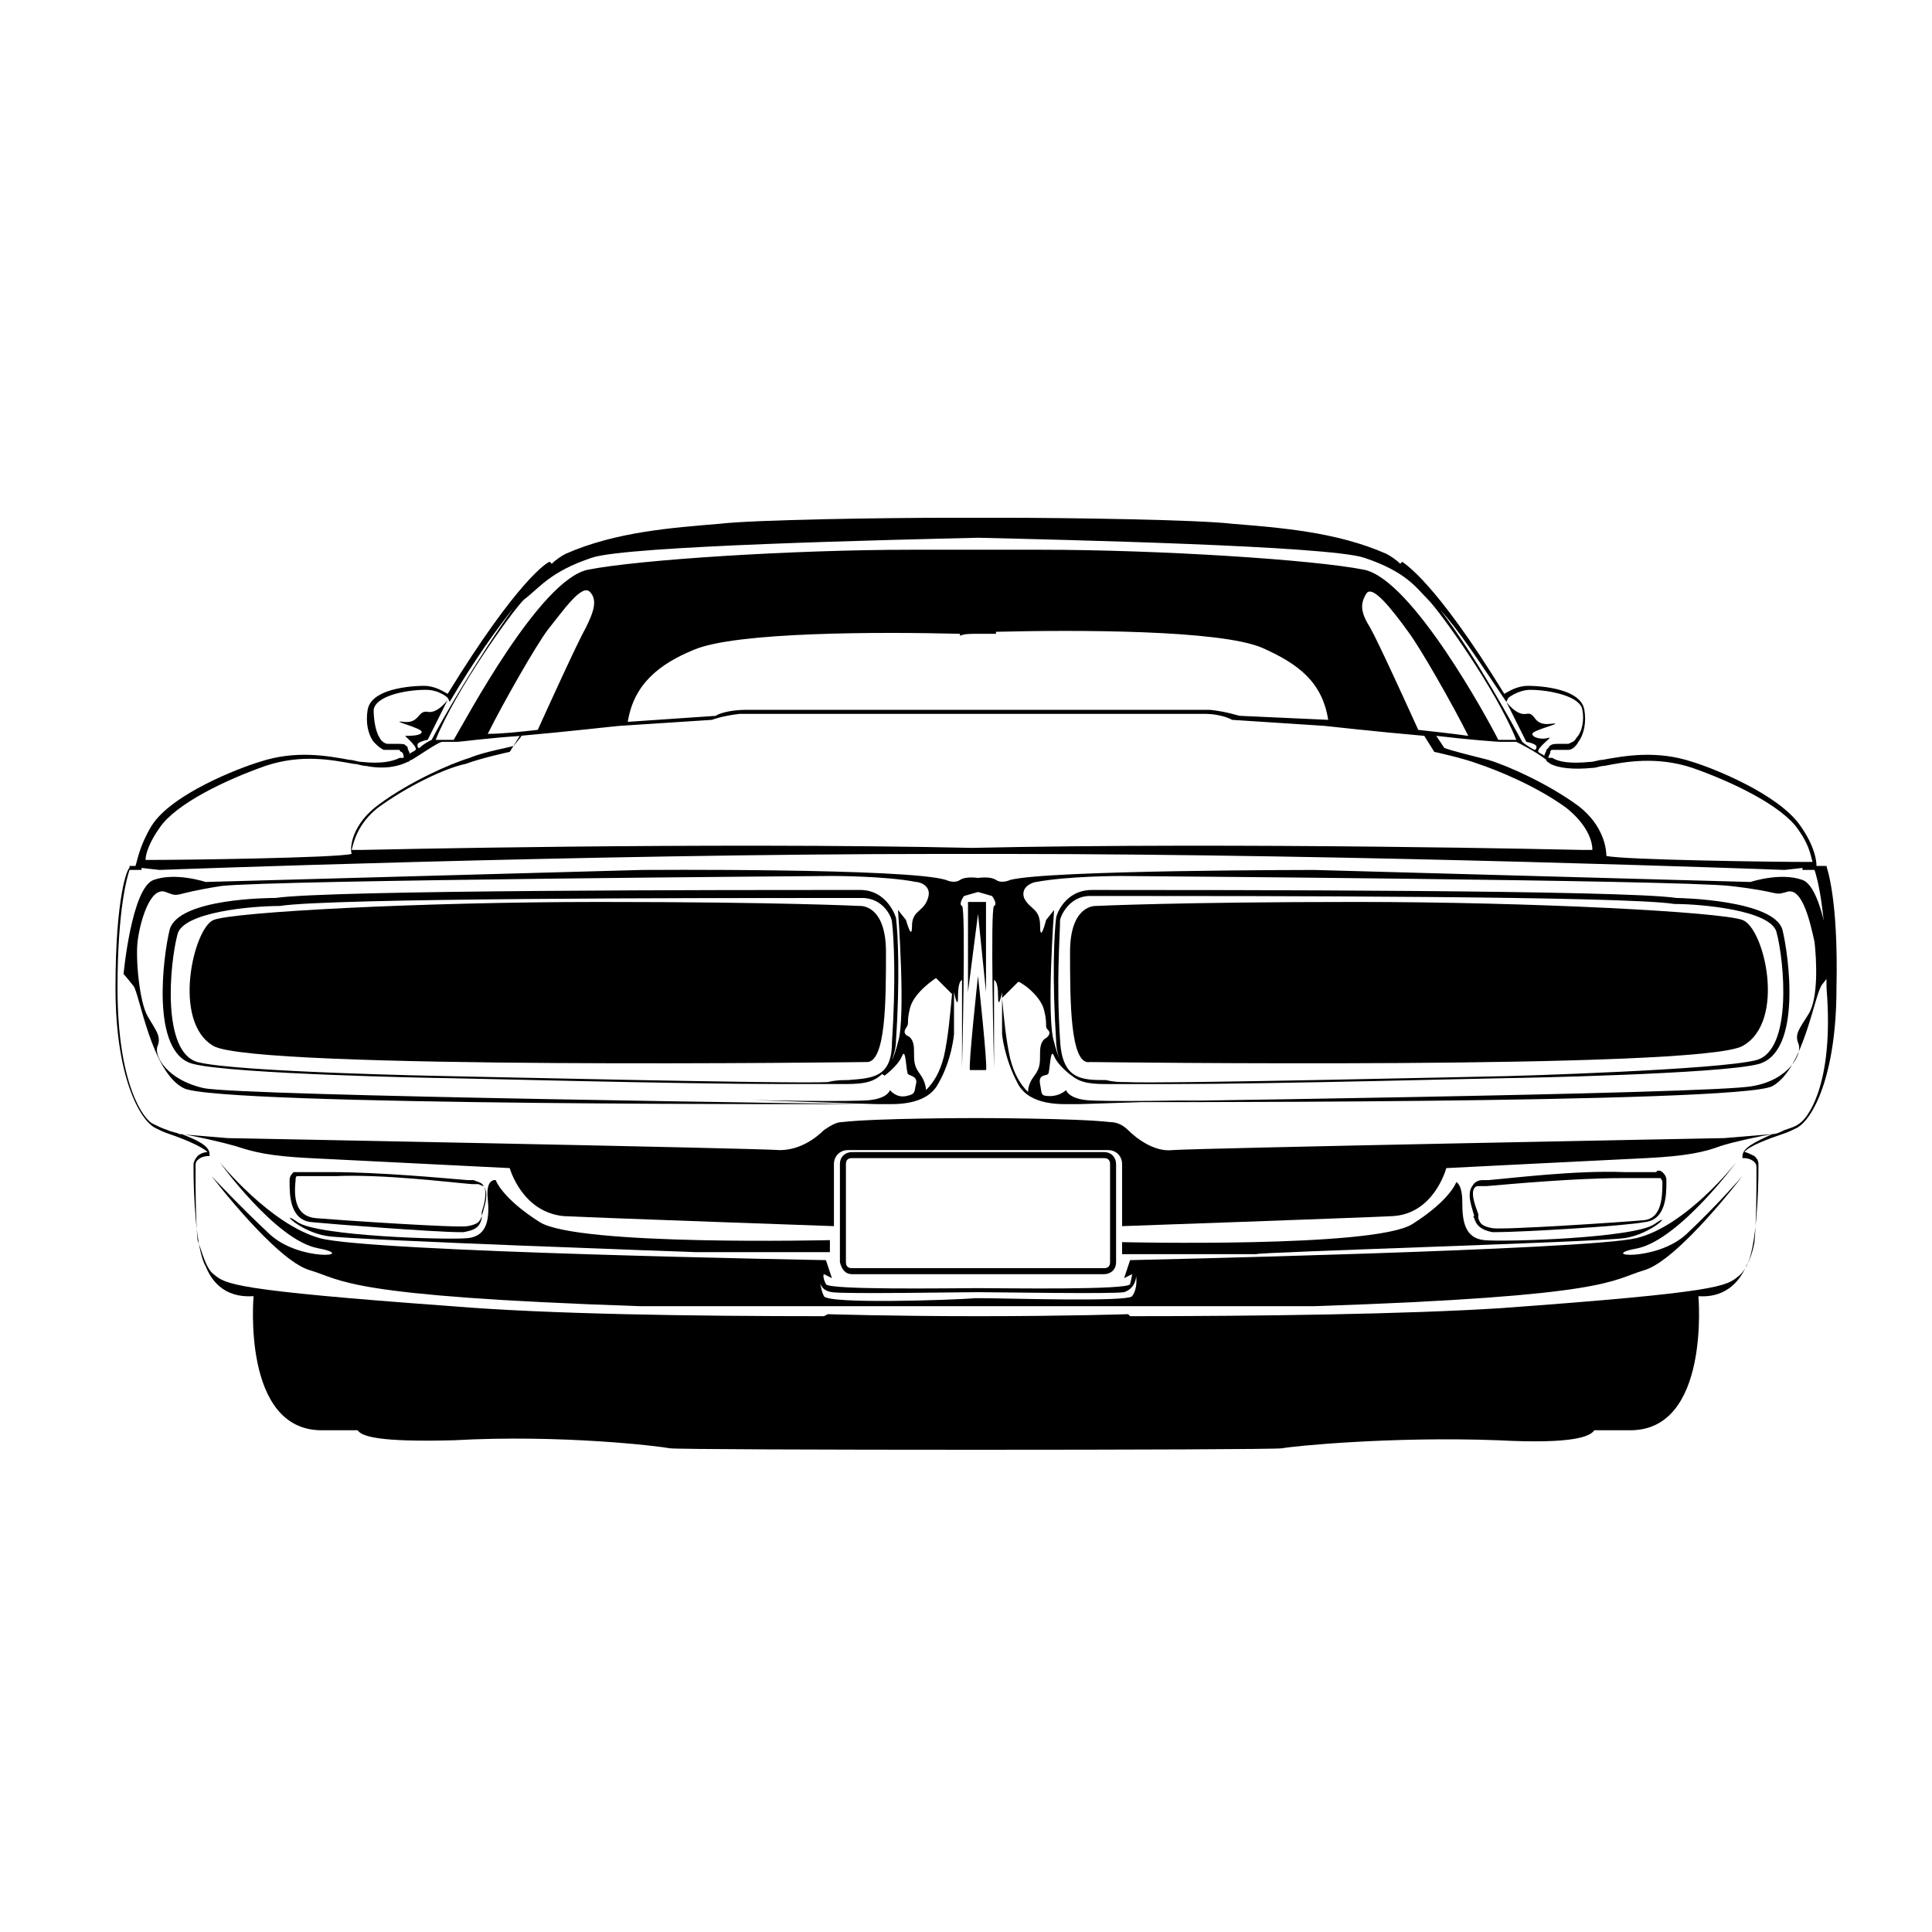 <?xml version="1.0" encoding="UTF-8"?>
<!-- Uploaded to: ICON Repo, www.svgrepo.com, Generator: ICON Repo Mixer Tools -->
<svg fill="#000000" width="800px" height="800px" version="1.1" viewBox="144 144 512 512" xmlns="http://www.w3.org/2000/svg">
 <g>
  <path d="m226.58 467.88c5.305 0.531 32.879 2.652 39.242 2.652h1.062c2.652-0.531 4.242-1.062 4.773-3.711v-0.531c0.531-2.121 2.121-5.832 0.531-7.953-0.531-1.062-1.59-1.062-2.652-1.59h-1.59c-6.363-0.531-23.336-2.121-36.062-2.121h-8.484-1.59c-0.531 0.531-1.062 1.062-1.062 2.121v0.531c0 3.18 0 10.074 5.832 10.602zm-4.242-11.137c0-0.531 0-1.062 0.531-1.062h0.531 0.531 9.016c12.727-0.531 29.699 1.59 36.062 2.121h1.59c0.531 0 1.062 0.531 1.59 0.531 1.062 1.59 0 5.305-0.531 6.894v1.062c-0.531 1.59-1.062 2.121-3.711 2.652-2.652 0.531-33.941-1.59-40.305-2.121-5.305-0.531-5.836-5.305-5.305-10.078z"/>
  <path d="m400.53 383.03v23.867l2.652-20.684 2.121 20.684v-23.867z"/>
  <path d="m371.89 384.09s-21.215-1.062-68.941-1.062c-47.73 0-97.051 2.652-102.35 4.773-5.305 2.121-11.137 27.047 0 33.41 11.137 6.363 172.89 4.242 172.89 4.242 5.305 0.531 5.305-16.441 5.305-29.168-0.004-12.727-6.898-12.195-6.898-12.195z"/>
  <path d="m267.95 472.12c-5.305 0.531-39.773-0.531-45.078-4.242-5.305-3.711 0.531 2.652 7.953 3.711 7.426 1.062 97.578 4.242 97.578 4.242h35.531v-3.184s-66.82 1.59-76.898-4.773-11.668-11.137-11.668-11.137-2.652-0.531-2.121 4.773c0.535 5.309 0.004 10.082-5.297 10.609z"/>
  <path d="m534.7 466.82c0.531 2.121 2.121 3.184 4.773 3.711h1.062c6.363 0 33.941-1.59 39.242-2.652 5.832-0.531 5.832-7.426 5.832-10.605v-0.531c0-1.062-0.531-1.59-1.062-2.121s-1.59-0.531-1.59 0h-8.484c-12.727-0.531-29.699 1.59-36.062 2.121h-1.59c-1.062 0-2.121 0.531-2.652 1.59-1.59 2.121 0 5.832 0.531 7.953-0.531 0.004 0 0.535 0 0.535zm0-7.957c0.531-0.531 0.531-0.531 1.59-0.531h1.59c6.363-0.531 23.336-2.121 36.062-2.121h9.016 0.531 0.531s0.531 0.531 0.531 1.062v0.531c0 4.242-0.531 9.016-4.773 9.547-5.832 0.531-37.652 2.652-40.305 2.121-2.652-0.531-3.184-1.062-3.711-2.652v-1.062c-0.535-1.59-2.125-5.301-1.062-6.894z"/>
  <path d="m403.18 403.71v-1.062s-2.652 24.395-2.121 24.926h4.242c0.531-0.531-2.121-24.926-2.121-24.926z"/>
  <path d="m621.68 377.2c-5.832-2.121-13.789 0.531-13.789 0.531l-115.61-3.184s-70.535 0-80.609 2.652c0 0-2.121 1.062-3.711 0-1.59-1.062-4.773-0.531-4.773-0.531s-3.184-0.531-4.773 0.531-3.711 0-3.711 0c-10.078-3.184-80.609-2.652-80.609-2.652l-115.61 3.184s-7.953-2.652-13.789-0.531c-5.832 2.121-7.953 24.926-7.953 24.926s0.531 0.531 2.652 3.184c1.59 2.121 4.773 22.805 13.258 27.047 8.484 4.773 179.78 4.242 179.78 4.242s-164.93-2.121-174.48-4.242c-9.547-2.121-13.258-8.484-12.199-11.137 1.062-2.652-0.531-4.242-2.652-7.953-2.125-3.719-3.184-14.855-2.652-19.629 0.531-4.773 3.184-14.848 7.426-13.258 4.242 1.59 1.062 0.531 14.848-1.59 14.316-1.59 161.75-2.652 161.75-2.652s14.32 0 22.273 1.59c1.062 0 4.242 1.062 3.184 4.242-1.062 3.711-4.242 3.184-4.242 7.426s-1.59-1.59-1.59-1.59l-2.121-2.652s2.121 28.637 0 35c-0.531 2.121-1.062 3.711-1.59 4.773 0.531-1.59 1.062-3.184 1.062-5.305 1.062-15.91 0.531-28.105 0-32.352 0 0-2.121-7.426-9.547-7.426h-1.062c-32.352 0-139.48 0-153.79 2.121-1.062 0-25.984 0-28.105 8.484-1.59 6.363-5.305 32.879 6.363 35.531 10.605 2.652 63.641 3.711 65.762 3.711 3.184 0 63.109 1.59 89.625 1.59h11.668 4.773c4.242 0 7.953 0 10.605-2.652 1.055 0.543 0.523 0.543 0.523 0.543s3.711-2.652 4.773-5.305c1.062-2.652 1.062 4.242 1.59 4.773 0.531 0.531 2.652 0.531 2.121 2.652-0.531 2.121 0 2.652-2.652 3.184-2.652 0.531-4.242-1.59-4.242-1.59s-0.531 2.121-5.305 2.652c-4.773 0.531-31.289 0-31.289 0l32.879 1.062h2.121c2.652 0 11.137 0.531 14.32-5.305 3.711-6.363 4.242-13.258 4.242-13.258v-10.609-3.711 3.184s1.062 5.305 1.062 1.062c0-4.242 1.062-4.242 1.062-4.242v23.336s1.062-42.426 0-42.957 0.531-2.652 0.531-2.652l3.711-1.062 3.711 1.062s1.59 2.121 0.531 2.652c-1.062 0.531 0 42.957 0 42.957v-23.336s1.062 0 1.062 4.242c0 4.242 1.062-1.062 1.062-1.062v-3.184 3.711 10.609s0.531 6.363 4.242 13.258c3.184 5.832 11.668 5.305 14.32 5.305h2.121l32.879-1.062s-26.516 0.531-31.289 0c-4.773-0.531-5.305-2.652-5.305-2.652 0-0.004-1.594 1.586-4.242 1.586-2.652 0-2.121-0.531-2.652-3.184s1.59-2.121 2.121-2.652 0.531-7.426 1.59-4.773c1.062 2.652 4.773 5.305 4.773 5.305l-0.531-0.531c2.652 2.652 6.363 2.652 10.605 2.652h4.773 11.668c26.516 0 86.441-1.59 89.625-1.59 2.121 0 55.684-1.062 65.762-3.711 11.668-3.184 7.953-29.168 6.363-35.531-2.121-7.953-27.047-8.484-28.105-8.484-13.789-2.121-120.91-2.121-153.79-2.121h-1.062c-7.426 0-9.547 6.894-9.547 7.426-0.531 4.242-1.062 15.91 0 32.352 0 2.121 0.531 4.242 1.062 5.305-0.531-1.062-1.062-2.652-1.59-4.773-2.121-6.363 0-35 0-35l-2.121 2.652s-1.59 6.363-1.59 1.59c0-4.773-2.652-4.242-4.242-7.426-1.062-3.184 2.652-4.242 3.184-4.242 8.484-1.59 22.273-1.59 22.273-1.59s147.96 1.062 161.75 2.652c13.789 1.59 11.137 2.652 14.848 1.59 4.242-1.59 6.363 8.484 7.426 13.258 0.531 4.773 1.062 14.848-1.59 19.09-2.652 4.242-3.711 5.305-2.652 7.953 1.062 2.652-2.652 9.547-12.199 11.137-9.547 2.121-174.48 4.242-174.48 4.242s171.3 0.531 179.78-4.242c8.484-4.773 11.137-24.926 13.258-27.047 1.59-2.121 2.652-3.184 2.652-3.184-0.008 0-2.129-22.273-7.961-24.395zm-252.96 53.031c-1.59 0-3.184 0-5.305 0.531-8.484 0.531-100.23-1.59-101.29-1.59-0.531 0-55.684-1.062-65.762-3.711-9.547-2.652-7.426-25.984-5.305-33.941 1.59-5.832 19.621-7.426 27.047-7.426 13.258-2.121 112.43-2.121 149.02-2.121h4.242 1.062c5.832 0 7.953 5.305 7.953 6.363 0.531 4.242 1.062 15.91 0 31.82 0 9.543-5.301 9.543-11.664 10.074zm25.453-6.363c-1.062 4.242-2.652 6.894-4.773 9.016 0 0 0-2.121-1.59-4.242-1.59-2.121-1.59-3.184-1.59-6.363 0-3.184-1.59-3.711-1.59-3.711s-1.59-0.531-0.531-2.121c1.062-1.59 0-1.062 1.062-5.305 1.062-4.242 6.894-7.953 6.894-7.953l4.242 4.242c-0.531 5.832-1.062 11.664-2.125 16.438zm30.758-36.062c0-0.531 2.121-6.363 7.953-6.363h1.594 4.242c36.594 0 135.76 0 149.02 2.121 6.894 0 25.457 1.59 27.047 7.426 2.121 7.953 4.242 31.289-5.305 33.941-10.074 2.648-65.23 4.242-65.758 4.242-1.062 0-92.809 2.121-101.29 1.59-1.59 0-3.184 0-5.305-0.531-6.363 0-11.668 0-12.199-10.605-1.059-15.91 0-27.578 0-31.82zm-4.242 23.863c1.062 4.242 0 4.242 1.062 5.305s-0.531 2.121-0.531 2.121-1.59 0.531-1.59 3.711c0 3.184 0 4.242-1.59 6.363-1.59 2.121-1.59 3.711-1.59 4.242-2.121-2.121-3.711-4.773-4.773-9.016-1.062-4.773-1.59-10.078-2.121-15.91l4.242-4.242c-0.004-0.527 5.832 3.184 6.891 7.426z"/>
  <path d="m432.88 425.45s161.22 2.121 172.89-4.242c11.668-6.363 5.832-31.289 0-33.41-5.836-2.121-55.156-4.773-102.36-4.773-47.199 0-68.941 1.062-68.941 1.062s-6.894-0.531-6.894 12.199c0 12.727 0 30.227 5.305 29.164z"/>
  <path d="m578.19 474.77c11.137-2.652 25.984-22.805 25.984-22.805s-13.258 16.969-26.516 20.152-134.17 5.832-134.17 5.832l-1.59 4.773 2.121-1.062s0 0.531-0.531 2.652c-0.531 1.59-32.879 1.062-39.773 1.062h-0.531-0.531c-6.894 0-39.242 0.531-39.773-1.062-1.062-2.121-0.531-2.652-0.531-2.652l2.121 1.062-1.59-4.773s-120.91-2.121-134.17-5.832c-13.258-3.711-26.516-20.152-26.516-20.152s14.848 20.684 25.984 22.805c11.137 2.121-4.773 3.711-12.727-3.711-7.953-7.426-15.379-15.379-15.379-15.379s16.969 22.273 25.984 24.926 9.016 6.894 87.504 9.547h178.71c79.02-2.652 78.488-6.894 87.504-9.547 9.016-2.652 25.984-24.926 25.984-24.926s-6.894 7.953-14.848 15.379c-7.949 7.426-24.391 5.832-12.723 3.711zm-134.17 12.73c-1.062 1.59-33.41 0.531-40.305 0.531h-0.531-0.531c-6.894 0.531-39.242 1.59-40.305-0.531s-1.062-4.773-1.062-4.773-0.531 3.184 3.184 3.711c3.184 0.531 33.941 0 38.715 0 4.773 0 35.531 0.531 38.715 0 3.184-1.059 3.184-4.242 3.184-4.242s0.527 3.184-1.062 5.305z"/>
  <path d="m628.04 373.48h-2.652c0-1.59-0.531-5.305-4.242-10.605-5.832-8.484-23.336-15.379-28.637-16.969-9.547-3.184-18.031-1.59-23.863-0.531-1.062 0-2.121 0.531-3.184 0.531-5.305 0.531-8.484 0-10.078-1.062h-0.531-0.531c0-0.531 0.531-1.062 0.531-1.59 0 0 0-0.531 0.531-0.531h1.59 2.652c1.062 0 2.121-1.062 2.652-2.121 1.59-2.121 2.121-5.305 1.59-8.484-1.062-6.363-14.32-6.363-14.848-6.363-3.184 0-5.305 1.59-6.363 2.121-18.562-30.23-26.516-34.473-27.047-35l-0.531 0.531c-1.062-1.062-2.652-2.121-3.711-2.652-13.258-5.832-28.105-6.894-40.836-7.953-9.016-1.062-42.957-1.59-61.52-1.59h-6.363-6.363c-18.562 0-52.504 0.531-61.52 1.59-12.727 1.062-27.578 2.121-40.836 7.953-1.062 0.531-2.652 1.59-3.711 2.652l-0.531-0.531c-0.531 0-8.484 4.773-27.047 35-1.062-0.531-3.184-2.121-6.363-2.121-0.531 0-13.789 0-14.848 6.363-0.531 3.184 0 6.363 1.59 8.484 1.062 1.062 1.59 1.59 2.652 2.121h2.652 1.59s0 0.531 0.531 0.531c0.531 0.531 0.531 1.062 0.531 1.59h-0.531-0.531c-2.121 1.062-5.305 1.59-10.078 1.062-1.062 0-2.121-0.531-3.184-0.531-5.832-1.062-14.32-2.652-23.863 0.531-5.305 1.59-23.336 8.484-28.637 16.969-3.184 5.305-3.711 9.016-4.242 10.605h-1.586v0.531c-0.531 0-3.715 7.426-3.715 31.82 0 23.336 6.363 35 10.605 37.121 1.062 0.531 2.121 1.062 3.711 1.59 3.184 1.062 8.484 3.184 10.078 4.773-1.062 0-2.121 0.531-2.652 1.062s-1.062 1.59-1.062 2.121v1.59c0 5.832 0.531 20.684 3.184 25.457l-0.531-1.59c1.59 5.305 5.305 10.078 13.258 9.547 0 0-3.184 35.531 18.031 35.531h9.547c1.062 1.59 5.305 3.184 25.457 2.652 28.637-1.59 54.625 1.59 57.273 2.121 2.121 0.531 160.16 0.531 162.28 0 2.652-0.531 28.637-3.184 57.273-2.121 20.152 1.062 24.395-1.062 25.457-2.652h9.547c21.215 0 18.031-35.531 18.031-35.531 7.953 0.531 11.668-4.773 13.258-9.547l-0.531 1.59c2.652-4.773 3.184-19.621 3.184-25.457v-1.59c0-1.062-0.531-1.59-1.062-2.121-1.062-0.531-2.121-1.062-2.652-1.062 1.062-1.59 6.894-3.711 10.078-4.773 1.59-0.531 2.652-1.062 3.711-1.59 4.242-2.121 10.605-13.789 10.605-37.121 0.531-24.395-2.648-31.82-2.648-32.352zm-73.184-27.043c2.121 1.062 5.832 1.59 11.137 1.062 1.062 0 2.121-0.531 3.184-0.531 5.305-1.062 13.789-2.652 23.336 0.531 10.605 3.711 23.863 10.078 28.105 16.441 2.652 3.711 3.184 6.363 3.711 8.484h-1.59c-8.484 0-48.258-0.531-53.031-1.59 0-1.59-0.531-7.953-7.426-13.258-7.953-5.832-18.562-10.605-23.863-12.199-4.242-1.062-10.605-2.652-11.668-3.184l-2.125-3.184c9.016 1.062 16.441 1.59 16.969 1.59h4.242c1.062 0.531 5.305 2.652 7.953 4.773 0.004 0.531 0.535 0.531 1.066 1.062zm-35.004-9.016c-2.652-5.832-10.605-23.336-12.727-27.047-2.652-4.242-2.652-6.363-1.062-9.016s6.894 4.242 11.137 10.078c3.184 4.242 11.668 19.09 15.91 27.578-3.711-0.535-8.484-1.066-13.258-1.594zm23.336-7.426 0.531-1.062s2.652-2.121 5.832-2.121c4.773 0 13.258 1.59 13.789 5.305 0.531 2.652 0 5.832-1.59 7.426-0.531 1.062-1.062 1.062-2.121 1.59h-2.652c-1.062 0-2.121 0-2.652 1.062l-0.531 0.531c0 0.531-0.531 1.062-0.531 1.59-0.531-0.531-1.062-0.531-1.59-1.062-0.531-1.062 4.242-4.242 2.652-3.711-1.59 0.531-4.242 0-4.242-1.062s9.547-3.184 4.773-2.652c-4.773 0.531-3.711-3.184-6.363-2.652-2.652 0.531-5.305-3.184-5.305-3.184l5.305 10.605s3.184 0.531 2.652 1.59c0 0.531-0.531 0.531-0.531 0.531-1.062-0.531-2.652-1.59-3.184-2.121-2.121-3.711-11.668-21.742-21.742-35 4.769 5.305 10.074 13.262 17.5 24.398zm-242.36-38.184c9.016-3.184 80.609-4.773 102.35-5.305 21.742 0.531 92.809 2.121 102.35 5.305 11.137 3.711 13.789 7.953 16.969 11.137 3.184 3.184 18.031 23.863 23.336 37.121h-4.242-0.531c-2.652-5.305-22.805-42.426-35.531-45.078-13.258-2.652-54.094-5.305-85.914-5.305h-10.605-6.363-6.363-10.605c-31.82 0-72.656 2.652-85.914 5.305-12.727 2.652-32.352 39.773-35.531 45.078h-0.531-4.242c5.305-13.258 20.152-33.941 23.336-37.121 4.242-3.184 6.894-7.426 18.031-11.137zm102.35 20.152h4.773v-0.531c21.215-0.531 59.398-0.531 70.535 4.242 9.547 4.242 15.91 9.016 17.5 19.09l-23.336-1.059c-0.531 0-3.184-1.062-7.953-1.59h-61.52-61.52c-4.242 0-7.426 1.062-7.953 1.59l-23.336 1.59c1.59-10.078 8.484-15.379 17.5-19.09 11.137-4.773 49.32-4.773 70.535-4.242v0.531c1.062-0.531 2.652-0.531 4.773-0.531zm-103.94-1.59c-2.121 3.711-10.078 21.215-12.727 27.047-4.773 0.531-9.547 1.062-13.258 1.062 4.242-8.484 12.727-23.336 15.91-27.578 4.242-5.305 9.016-12.199 11.137-10.078 2.117 2.121 1.059 5.301-1.062 9.547zm-49.852 30.758h-2.652c-0.531 0-1.59-0.531-2.121-1.59-1.062-1.59-1.59-4.773-1.59-7.426 0.531-3.711 8.484-5.305 13.789-5.305 3.711 0 5.832 2.121 5.832 2.121l0.531 1.062c6.894-11.668 12.727-19.621 16.969-24.926-9.547 13.258-19.621 30.758-21.742 35-1.062 0.531-2.121 1.062-3.184 2.121-0.531 0-0.531 0-0.531-0.531-0.531-1.062 2.652-1.59 2.652-1.59l5.305-10.605s-2.652 3.711-5.305 3.184c-2.652-0.531-2.121 3.184-6.363 2.652-4.242-0.531 4.773 1.59 4.773 2.652 0 1.059-3.184 1.059-4.242 1.059-1.062-0.531 3.184 2.652 2.652 3.711-0.531 0.531-1.062 0.531-1.59 1.062 0-0.531-0.531-1.062-0.531-1.59 0 0 0-0.531-0.531-0.531 0-0.531-1.062-0.531-2.121-0.531zm-63.109 22.273c4.242-6.363 17.5-12.727 28.105-16.441 9.547-3.184 17.5-1.59 23.336-0.531 1.062 0 2.121 0.531 3.184 0.531 5.305 1.062 9.016 0 11.137-1.062 0.531 0 0.531-0.531 1.062-0.531 2.652-1.59 6.363-4.242 7.953-4.773h4.242c0.531 0 8.484-1.062 16.969-1.59l-2.121 2.652c-1.59 0.531-7.953 1.59-11.668 3.184-5.305 1.59-15.91 6.363-23.863 12.199-7.426 5.305-7.953 11.668-7.426 13.258-4.242 1.062-44.547 1.59-53.031 1.59h-1.59c0-1.59 1.059-4.773 3.711-8.484zm419.49 86.973v0.531h0.531s1.59 0 2.652 1.062c0.531 0.531 0.531 1.062 0.531 1.59v1.59c0 3.711 0 12.199-0.531 18.031-0.531 3.184-2.121 7.426-4.242 9.016-3.184 2.652-4.773 4.242-63.109 8.484-24.926 1.59-63.641 2.121-98.113 2.121l-0.531-0.531s-16.441 0.531-39.773 0.531c-23.336 0-39.773-0.531-39.773-0.531l-1.062 0.531c-34.473 0-73.184-0.531-98.641-2.652-58.336-4.242-59.926-5.832-63.109-8.484-2.121-1.59-3.184-6.363-4.242-9.016-0.531-5.832-0.531-14.32-0.531-18.031v-1.59c0-0.531 0-1.062 0.531-1.59 1.062-1.062 2.652-1.062 2.652-1.062h0.531v-0.531c0-2.121-3.184-3.711-7.426-5.305 3.715 0.535 10.609 2.125 14.32 3.184 4.773 1.59 9.016 2.652 19.621 3.184s53.031 2.652 53.031 2.652 3.184 11.668 14.32 12.727c11.137 0.531 71.594 2.652 71.594 2.652v-16.441c0-2.121 1.59-3.711 3.711-3.711h68.945c2.121 0 3.711 1.59 3.711 3.711v16.441s60.457-2.121 71.594-2.652 14.32-12.727 14.32-12.727 41.895-2.121 53.031-2.652c10.605-0.531 15.379-1.59 19.621-3.184 3.184-1.062 10.605-2.652 13.789-3.184-4.773 2.125-7.953 3.715-7.953 5.836zm14.848-8.484c-0.531 0.531-2.121 1.062-3.711 1.59-1.062 0.531-2.121 1.062-3.184 1.062l-12.727 1.062s-139.48 2.652-146.37 3.184c-4.773 0.531-9.547-3.184-11.668-5.305-1.062-1.062-2.652-2.121-4.773-2.121-9.016-1.062-35.531-1.062-35.531-1.062-0.531 0-26.516 0-35.531 1.062-1.59 0-3.184 1.062-4.773 2.121-2.121 2.121-6.363 5.305-11.668 5.305-6.894-0.531-146.37-3.184-146.37-3.184l-12.727-1.062c-1.062-0.531-2.121-0.531-3.184-1.062-1.59-0.531-2.652-1.062-3.711-1.59-2.652-1.062-9.547-10.605-9.547-36.062 0-21.215 2.652-29.699 3.184-31.289h3.184v-0.531l4.773 0.531s112.96-4.242 207.36-4.242h8.484v-1.59c-71.062-1.59-162.28 0.531-162.28 0.531h-2.652c0.531-2.121 1.59-6.894 6.894-11.137 7.953-5.832 18.031-10.605 23.336-11.668 4.242-1.59 11.668-3.184 11.668-3.184l2.652-4.242c12.199-1.062 25.984-2.652 26.516-2.652l24.395-1.59s2.652-1.062 7.426-1.59h55.152 6.363 6.363 55.152c4.773 0 7.426 1.59 7.426 1.59l24.395 1.59s14.32 1.59 26.516 2.652l2.652 4.242s7.426 1.59 11.668 3.184c4.773 1.59 15.379 5.832 23.336 11.668 5.305 4.242 6.894 8.484 6.894 11.137h-2.652s-90.688-2.121-162.28-0.531v1.59h8.484c94.398 0 207.36 4.242 207.36 4.242l4.773-0.531v0.531h3.184c0.531 1.59 3.184 10.078 3.184 31.289 2.125 25.984-5.301 35-7.422 36.062z"/>
  <path d="m574.48 472.12c7.426-1.062 13.258-7.426 7.953-3.711-5.305 3.711-39.773 4.773-45.078 4.242-5.305-0.531-5.832-5.305-5.832-10.078 0-4.769-1.59-5.301-1.59-5.301s-1.59 4.773-11.668 11.137c-10.078 6.363-76.898 4.773-76.898 4.773v3.184h35.531c0-0.531 90.156-3.184 97.582-4.246z"/>
  <path d="m369.77 481.67h33.41v-1.59h-33.41c-1.062 0-1.59-0.531-1.59-1.59v-25.984c0-1.062 0.531-1.59 1.59-1.59h66.82c1.062 0 1.59 0.531 1.59 1.59v25.984c0 1.062-0.531 1.59-1.59 1.59h-33.41v1.59h33.41c1.59 0 3.184-1.062 3.184-3.184v-25.984c0-1.59-1.062-3.184-3.184-3.184h-66.82c-1.59 0-3.184 1.062-3.184 3.184v25.984c0.531 2.125 1.594 3.184 3.184 3.184z"/>
 </g>
</svg>